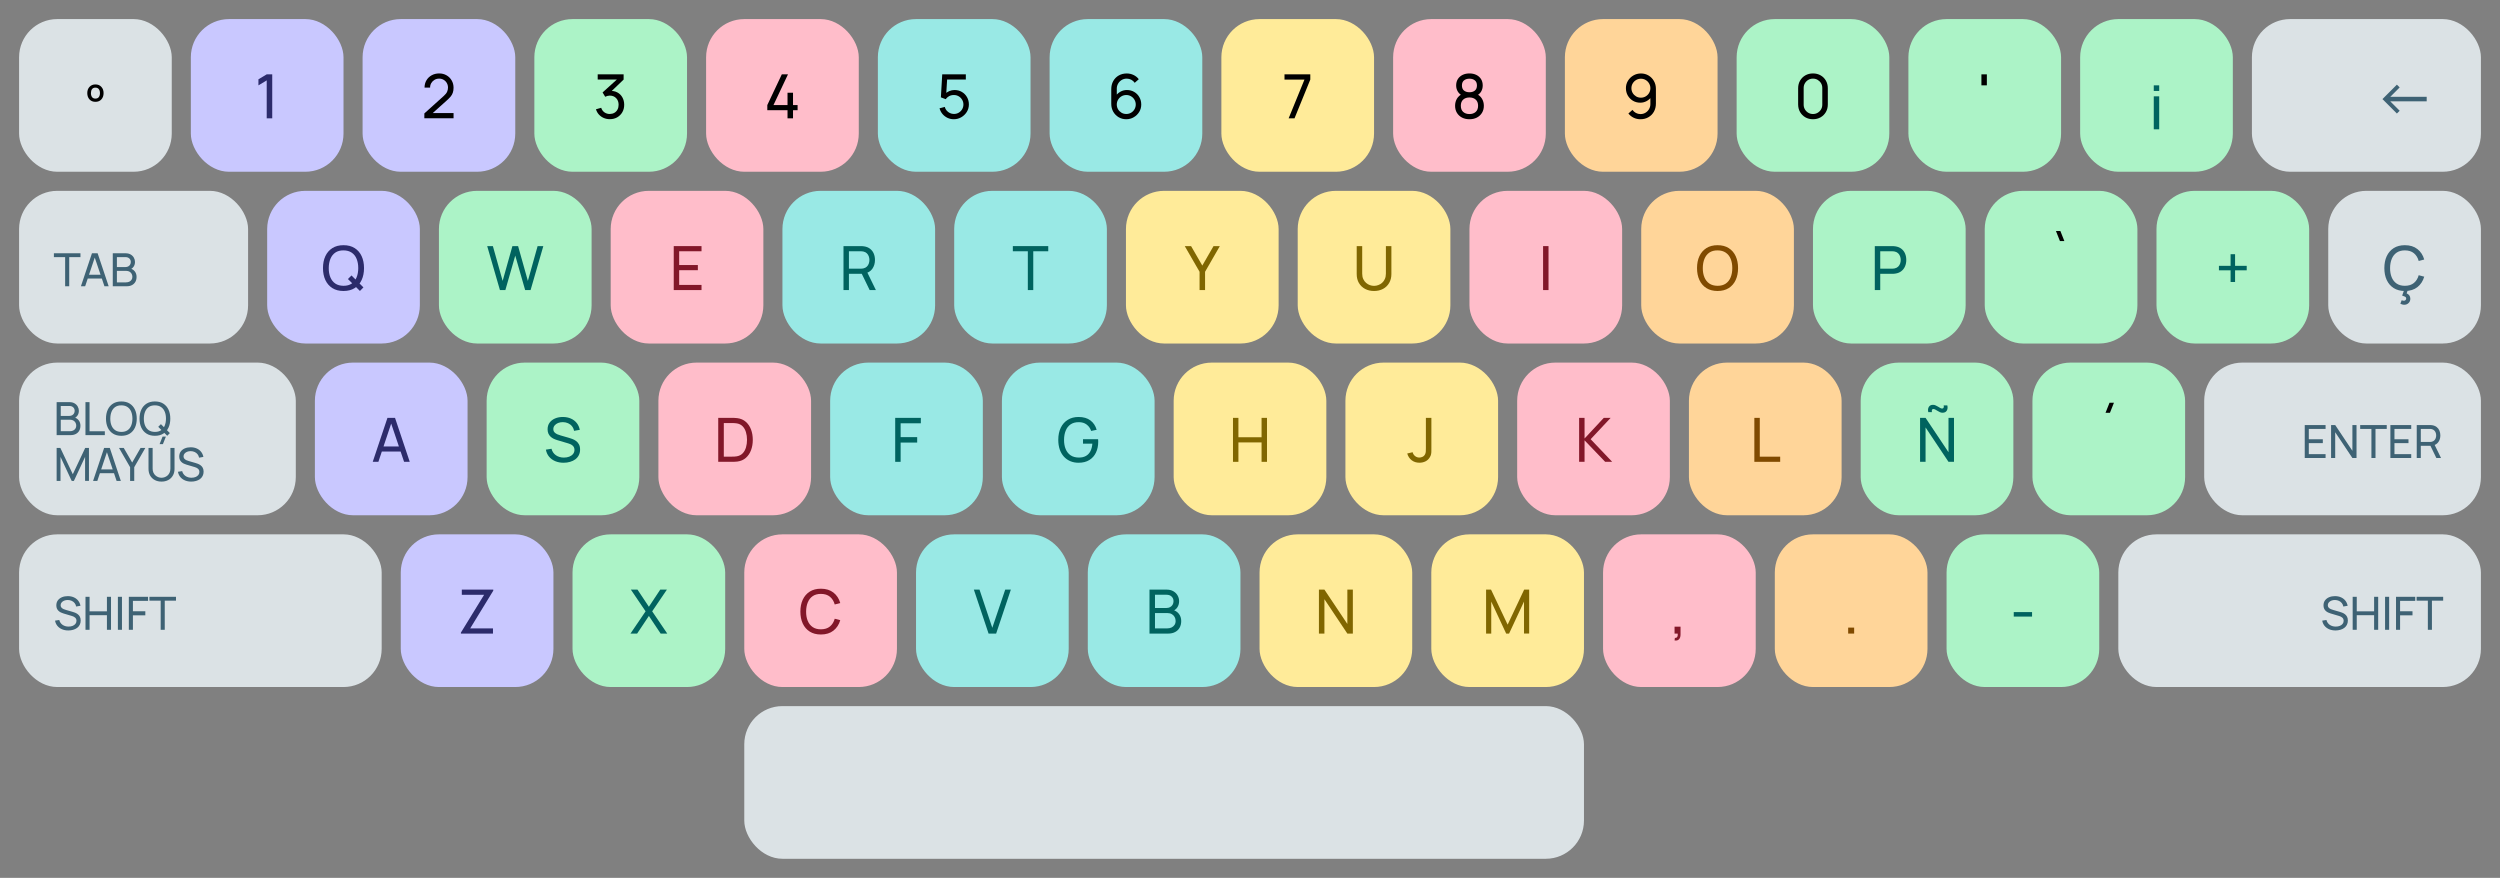 <svg width="655" height="230" viewBox="0 0 655 230" fill="none" xmlns="http://www.w3.org/2000/svg">
<rect x="0" y="0" width="655" height="230" fill="#808080" stroke="none"/>
<rect x="5" y="5" width="40" height="40" rx="10" fill="#DBE2E5"/>
<path d="M25.003 26.68C24.352 26.68 23.832 26.467 23.443 26.04C23.059 25.613 22.867 25.064 22.867 24.392C22.867 23.715 23.064 23.168 23.459 22.752C23.853 22.331 24.368 22.12 25.003 22.12C25.653 22.12 26.171 22.333 26.555 22.76C26.944 23.181 27.139 23.725 27.139 24.392C27.139 25.069 26.944 25.621 26.555 26.048C26.165 26.469 25.648 26.68 25.003 26.68ZM24.995 25.832C25.395 25.832 25.693 25.699 25.891 25.432C26.088 25.165 26.187 24.819 26.187 24.392C26.187 23.96 26.085 23.613 25.883 23.352C25.685 23.091 25.389 22.96 24.995 22.96C24.595 22.96 24.299 23.093 24.107 23.36C23.92 23.621 23.827 23.968 23.827 24.4C23.827 24.832 23.923 25.179 24.115 25.44C24.312 25.701 24.605 25.832 24.995 25.832Z" fill="black"/>
<rect x="50" y="5" width="40" height="40" rx="10" fill="#C9C8FF"/>
<path d="M69.878 31V21.056L67.71 22.368V20.776L69.878 19.48H71.326V31H69.878Z" fill="#2C2B6B"/>
<rect x="95" y="5" width="40" height="40" rx="10" fill="#C9C8FF"/>
<path d="M111.175 30.992L111.183 29.712L116.295 25.112C116.722 24.728 117.007 24.365 117.151 24.024C117.3 23.677 117.375 23.323 117.375 22.96C117.375 22.517 117.274 22.117 117.071 21.76C116.868 21.403 116.591 21.12 116.239 20.912C115.892 20.704 115.498 20.6 115.055 20.6C114.596 20.6 114.188 20.709 113.831 20.928C113.474 21.141 113.191 21.427 112.983 21.784C112.78 22.141 112.682 22.531 112.687 22.952H111.231C111.231 22.227 111.399 21.587 111.735 21.032C112.071 20.472 112.527 20.035 113.103 19.72C113.684 19.4 114.343 19.24 115.079 19.24C115.794 19.24 116.434 19.405 116.999 19.736C117.564 20.061 118.01 20.507 118.335 21.072C118.666 21.632 118.831 22.267 118.831 22.976C118.831 23.477 118.767 23.912 118.639 24.28C118.516 24.648 118.324 24.989 118.063 25.304C117.802 25.613 117.474 25.944 117.079 26.296L112.831 30.112L112.647 29.632H118.831V30.992H111.175Z" fill="black"/>
<rect x="140" y="5" width="40" height="40" rx="10" fill="#ACF3C7"/>
<path d="M159.78 31.224C159.209 31.224 158.679 31.12 158.188 30.912C157.697 30.699 157.273 30.4 156.916 30.016C156.564 29.627 156.305 29.165 156.14 28.632L157.508 28.24C157.684 28.773 157.977 29.179 158.388 29.456C158.799 29.733 159.26 29.869 159.772 29.864C160.241 29.853 160.647 29.747 160.988 29.544C161.335 29.336 161.601 29.053 161.788 28.696C161.98 28.339 162.076 27.925 162.076 27.456C162.076 26.741 161.863 26.163 161.436 25.72C161.009 25.272 160.449 25.048 159.756 25.048C159.564 25.048 159.361 25.075 159.148 25.128C158.94 25.181 158.745 25.256 158.564 25.352L157.876 24.224L162.148 20.36L162.332 20.84H156.596V19.48H163.388V20.848L159.748 24.336L159.732 23.832C160.495 23.779 161.161 23.904 161.732 24.208C162.303 24.512 162.745 24.947 163.06 25.512C163.38 26.077 163.54 26.725 163.54 27.456C163.54 28.192 163.375 28.843 163.044 29.408C162.713 29.973 162.265 30.419 161.7 30.744C161.135 31.064 160.495 31.224 159.78 31.224Z" fill="black"/>
<rect x="185" y="5" width="40" height="40" rx="10" fill="#FFBDCA"/>
<path d="M206.33 31V28.88H201.034V27.528L204.834 19.48H206.45L202.65 27.528H206.33V24.288H207.77V27.528H208.97V28.88H207.77V31H206.33Z" fill="black"/>
<rect x="230" y="5" width="40" height="40" rx="10" fill="#99E9E5"/>
<path d="M249.887 31.24C249.295 31.24 248.743 31.117 248.231 30.872C247.725 30.627 247.29 30.291 246.927 29.864C246.57 29.432 246.314 28.936 246.159 28.376L247.527 28.008C247.623 28.387 247.794 28.715 248.039 28.992C248.285 29.264 248.57 29.477 248.895 29.632C249.226 29.781 249.57 29.856 249.927 29.856C250.397 29.856 250.818 29.744 251.191 29.52C251.57 29.291 251.869 28.989 252.087 28.616C252.306 28.237 252.415 27.824 252.415 27.376C252.415 26.912 252.301 26.493 252.071 26.12C251.847 25.741 251.546 25.443 251.167 25.224C250.789 25.005 250.375 24.896 249.927 24.896C249.421 24.896 248.986 25.003 248.623 25.216C248.266 25.424 247.983 25.68 247.775 25.984L246.511 25.504L246.863 19.48H253.047V20.832H247.551L248.183 20.24L247.887 25.064L247.575 24.656C247.895 24.315 248.277 24.051 248.719 23.864C249.167 23.677 249.623 23.584 250.087 23.584C250.802 23.584 251.442 23.752 252.007 24.088C252.573 24.419 253.021 24.872 253.351 25.448C253.682 26.019 253.847 26.661 253.847 27.376C253.847 28.085 253.666 28.733 253.303 29.32C252.941 29.901 252.458 30.368 251.855 30.72C251.258 31.067 250.602 31.24 249.887 31.24Z" fill="black"/>
<rect x="275" y="5" width="40" height="40" rx="10" fill="#99E9E5"/>
<path d="M295.079 31.24C294.349 31.24 293.685 31.064 293.087 30.712C292.495 30.36 292.023 29.88 291.671 29.272C291.325 28.659 291.151 27.968 291.151 27.2V23.368C291.151 22.563 291.325 21.851 291.671 21.232C292.023 20.608 292.503 20.123 293.111 19.776C293.725 19.424 294.423 19.248 295.207 19.248C295.842 19.248 296.431 19.379 296.975 19.64C297.525 19.896 297.986 20.267 298.359 20.752L297.295 21.696C297.066 21.36 296.767 21.093 296.399 20.896C296.031 20.699 295.634 20.6 295.207 20.6C294.701 20.6 294.25 20.723 293.855 20.968C293.466 21.208 293.159 21.528 292.935 21.928C292.711 22.323 292.599 22.749 292.599 23.208V25.52L292.287 25.168C292.623 24.688 293.05 24.304 293.567 24.016C294.085 23.728 294.645 23.584 295.247 23.584C295.962 23.584 296.602 23.752 297.167 24.088C297.738 24.424 298.186 24.88 298.511 25.456C298.842 26.027 299.007 26.669 299.007 27.384C299.007 28.099 298.829 28.747 298.471 29.328C298.114 29.909 297.637 30.373 297.039 30.72C296.447 31.067 295.794 31.24 295.079 31.24ZM295.079 29.864C295.538 29.864 295.957 29.755 296.335 29.536C296.714 29.312 297.013 29.013 297.231 28.64C297.455 28.261 297.567 27.843 297.567 27.384C297.567 26.925 297.455 26.507 297.231 26.128C297.013 25.749 296.714 25.451 296.335 25.232C295.962 25.008 295.546 24.896 295.087 24.896C294.629 24.896 294.21 25.008 293.831 25.232C293.458 25.451 293.159 25.749 292.935 26.128C292.711 26.507 292.599 26.925 292.599 27.384C292.599 27.837 292.709 28.253 292.927 28.632C293.151 29.005 293.45 29.304 293.823 29.528C294.202 29.752 294.621 29.864 295.079 29.864Z" fill="black"/>
<rect x="320" y="5" width="40" height="40" rx="10" fill="#FFEB99"/>
<path d="M337.626 31L341.77 20.848H336.538V19.48H343.298V20.848L339.162 31H337.626Z" fill="black"/>
<rect x="365" y="5" width="40" height="40" rx="10" fill="#FFBDCA"/>
<path d="M384.993 31.24C384.257 31.24 383.607 31.093 383.041 30.8C382.476 30.501 382.033 30.088 381.713 29.56C381.393 29.032 381.233 28.416 381.233 27.712C381.233 27.024 381.396 26.403 381.721 25.848C382.052 25.293 382.548 24.867 383.209 24.568L383.185 25.088C382.647 24.827 382.233 24.459 381.945 23.984C381.657 23.504 381.513 22.973 381.513 22.392C381.513 21.741 381.663 21.181 381.961 20.712C382.26 20.243 382.671 19.88 383.193 19.624C383.716 19.368 384.316 19.24 384.993 19.24C385.671 19.24 386.271 19.368 386.793 19.624C387.316 19.88 387.727 20.243 388.025 20.712C388.324 21.181 388.473 21.741 388.473 22.392C388.473 22.973 388.337 23.501 388.065 23.976C387.793 24.445 387.375 24.816 386.809 25.088L386.777 24.576C387.439 24.864 387.935 25.288 388.265 25.848C388.601 26.403 388.769 27.024 388.769 27.712C388.769 28.416 388.607 29.032 388.281 29.56C387.961 30.088 387.516 30.501 386.945 30.8C386.38 31.093 385.729 31.24 384.993 31.24ZM384.993 29.88C385.665 29.88 386.209 29.696 386.625 29.328C387.047 28.955 387.257 28.416 387.257 27.712C387.257 27.003 387.049 26.464 386.633 26.096C386.223 25.723 385.676 25.536 384.993 25.536C384.316 25.536 383.769 25.723 383.353 26.096C382.943 26.464 382.737 27.003 382.737 27.712C382.737 28.416 382.945 28.955 383.361 29.328C383.777 29.696 384.321 29.88 384.993 29.88ZM384.993 24.168C385.58 24.168 386.055 24.021 386.417 23.728C386.78 23.429 386.961 22.984 386.961 22.392C386.961 21.8 386.78 21.357 386.417 21.064C386.055 20.765 385.58 20.616 384.993 20.616C384.412 20.616 383.937 20.765 383.569 21.064C383.207 21.357 383.025 21.8 383.025 22.392C383.025 22.984 383.207 23.429 383.569 23.728C383.937 24.021 384.412 24.168 384.993 24.168Z" fill="black"/>
<rect x="410" y="5" width="40" height="40" rx="10" fill="#FFD599"/>
<path d="M429.919 19.248C430.655 19.248 431.319 19.424 431.911 19.776C432.503 20.128 432.973 20.608 433.319 21.216C433.671 21.824 433.847 22.515 433.847 23.288V27.12C433.847 27.925 433.674 28.637 433.327 29.256C432.981 29.875 432.501 30.36 431.887 30.712C431.279 31.064 430.581 31.24 429.791 31.24C429.162 31.24 428.573 31.109 428.023 30.848C427.479 30.587 427.018 30.216 426.639 29.736L427.703 28.792C427.938 29.123 428.239 29.389 428.607 29.592C428.975 29.789 429.37 29.888 429.791 29.888C430.303 29.888 430.754 29.765 431.143 29.52C431.538 29.275 431.845 28.955 432.063 28.56C432.287 28.165 432.399 27.739 432.399 27.28V24.968L432.711 25.32C432.381 25.8 431.957 26.184 431.439 26.472C430.922 26.76 430.359 26.904 429.751 26.904C429.037 26.904 428.397 26.736 427.831 26.4C427.266 26.064 426.818 25.611 426.487 25.04C426.157 24.464 425.991 23.819 425.991 23.104C425.991 22.389 426.17 21.741 426.527 21.16C426.885 20.573 427.359 20.109 427.951 19.768C428.549 19.421 429.205 19.248 429.919 19.248ZM429.919 20.624C429.461 20.624 429.042 20.736 428.663 20.96C428.29 21.179 427.991 21.477 427.767 21.856C427.543 22.229 427.431 22.645 427.431 23.104C427.431 23.563 427.541 23.981 427.759 24.36C427.983 24.733 428.282 25.032 428.655 25.256C429.034 25.48 429.453 25.592 429.911 25.592C430.37 25.592 430.789 25.48 431.167 25.256C431.546 25.032 431.845 24.733 432.063 24.36C432.287 23.981 432.399 23.563 432.399 23.104C432.399 22.651 432.287 22.237 432.063 21.864C431.845 21.485 431.546 21.184 431.167 20.96C430.794 20.736 430.378 20.624 429.919 20.624Z" fill="black"/>
<rect x="455" y="5" width="40" height="40" rx="10" fill="#ACF3C7"/>
<path d="M475 31.24C474.254 31.24 473.587 31.072 473 30.736C472.419 30.395 471.958 29.933 471.616 29.352C471.28 28.765 471.112 28.099 471.112 27.352V23.128C471.112 22.381 471.28 21.715 471.616 21.128C471.958 20.541 472.419 20.08 473 19.744C473.587 19.408 474.254 19.24 475 19.24C475.747 19.24 476.414 19.408 477 19.744C477.587 20.08 478.048 20.541 478.384 21.128C478.72 21.715 478.888 22.381 478.888 23.128V27.352C478.888 28.099 478.72 28.765 478.384 29.352C478.048 29.933 477.587 30.395 477 30.736C476.414 31.072 475.747 31.24 475 31.24ZM475 29.872C475.454 29.872 475.864 29.763 476.232 29.544C476.6 29.325 476.894 29.032 477.112 28.664C477.331 28.291 477.44 27.88 477.44 27.432V23.04C477.44 22.587 477.331 22.176 477.112 21.808C476.894 21.44 476.6 21.147 476.232 20.928C475.864 20.709 475.454 20.6 475 20.6C474.552 20.6 474.142 20.709 473.768 20.928C473.4 21.147 473.107 21.44 472.888 21.808C472.67 22.176 472.56 22.587 472.56 23.04V27.432C472.56 27.88 472.67 28.291 472.888 28.664C473.107 29.032 473.4 29.325 473.768 29.544C474.142 29.763 474.552 29.872 475 29.872Z" fill="black"/>
<rect x="500" y="5" width="40" height="40" rx="10" fill="#ACF3C7"/>
<path d="M519.132 22.36V19.48H520.556V22.36H519.132Z" fill="black"/>
<rect x="545" y="5" width="40" height="40" rx="10" fill="#ACF3C7"/>
<path d="M564.287 22.36H565.711V23.832H564.287V22.36ZM564.287 25.24H565.711V33.88H564.287V25.24Z" fill="#00635F"/>
<rect x="590" y="5" width="60" height="40" rx="10" fill="#DBE2E5"/>
<path d="M635.793 26.544H626.241L628.713 29.016L627.985 29.744L624.201 25.96L627.985 22.176L628.713 22.904L626.249 25.368H635.793V26.544Z" fill="#174258" fill-opacity="0.8"/>
<rect x="5" y="50" width="60" height="40" rx="10" fill="#DBE2E5"/>
<path d="M17.066 75V67.374H14.12V66.36H21.08V67.374H18.134V75H17.066ZM21.201 75L24.093 66.36H25.581L28.473 75H27.363L24.657 66.984H24.993L22.311 75H21.201ZM22.593 72.978V71.976H27.081V72.978H22.593ZM29.547 75V66.36H32.913C33.429 66.36 33.869 66.466 34.233 66.678C34.601 66.89 34.881 67.17 35.073 67.518C35.269 67.862 35.367 68.234 35.367 68.634C35.367 69.102 35.247 69.512 35.007 69.864C34.767 70.216 34.443 70.458 34.035 70.59L34.023 70.296C34.579 70.444 35.011 70.716 35.319 71.112C35.627 71.508 35.781 71.98 35.781 72.528C35.781 73.032 35.677 73.468 35.469 73.836C35.265 74.204 34.969 74.49 34.581 74.694C34.197 74.898 33.741 75 33.213 75H29.547ZM30.627 73.98H33.009C33.329 73.98 33.615 73.922 33.867 73.806C34.119 73.686 34.317 73.518 34.461 73.302C34.609 73.086 34.683 72.826 34.683 72.522C34.683 72.23 34.617 71.968 34.485 71.736C34.357 71.504 34.175 71.32 33.939 71.184C33.707 71.044 33.437 70.974 33.129 70.974H30.627V73.98ZM30.627 69.966H32.901C33.157 69.966 33.387 69.912 33.591 69.804C33.799 69.692 33.963 69.536 34.083 69.336C34.207 69.136 34.269 68.902 34.269 68.634C34.269 68.262 34.143 67.958 33.891 67.722C33.639 67.486 33.309 67.368 32.901 67.368H30.627V69.966Z" fill="#174258" fill-opacity="0.8"/>
<rect x="70" y="50" width="40" height="40" rx="10" fill="#C9C8FF"/>
<path d="M94.301 76.232L91.157 73.104L92.093 72.168L95.221 75.296L94.301 76.232ZM89.997 76.24C88.85 76.24 87.877 75.987 87.077 75.48C86.277 74.973 85.666 74.269 85.245 73.368C84.829 72.467 84.621 71.424 84.621 70.24C84.621 69.056 84.829 68.013 85.245 67.112C85.666 66.211 86.277 65.507 87.077 65C87.877 64.493 88.85 64.24 89.997 64.24C91.149 64.24 92.125 64.493 92.925 65C93.725 65.507 94.333 66.211 94.749 67.112C95.165 68.013 95.373 69.056 95.373 70.24C95.373 71.424 95.165 72.467 94.749 73.368C94.333 74.269 93.725 74.973 92.925 75.48C92.125 75.987 91.149 76.24 89.997 76.24ZM89.997 74.88C90.855 74.885 91.57 74.693 92.141 74.304C92.717 73.909 93.146 73.363 93.429 72.664C93.717 71.965 93.861 71.157 93.861 70.24C93.861 69.317 93.717 68.509 93.429 67.816C93.146 67.123 92.717 66.581 92.141 66.192C91.57 65.803 90.855 65.605 89.997 65.6C89.138 65.595 88.423 65.787 87.853 66.176C87.287 66.565 86.861 67.109 86.573 67.808C86.285 68.507 86.138 69.317 86.133 70.24C86.127 71.157 86.269 71.963 86.557 72.656C86.845 73.349 87.274 73.893 87.845 74.288C88.421 74.677 89.138 74.875 89.997 74.88Z" fill="#2C2B6B"/>
<rect x="115" y="50" width="40" height="40" rx="10" fill="#ACF3C7"/>
<path d="M130.982 76L127.646 64.48H129.134L131.694 73.592L134.246 64.488L135.742 64.48L138.302 73.592L140.854 64.48H142.35L139.014 76H137.59L134.998 66.968L132.406 76H130.982Z" fill="#00635F"/>
<rect x="160" y="50" width="40" height="40" rx="10" fill="#FFBDCA"/>
<path d="M176.518 76V64.48H183.798V65.832H177.942V69.44H182.838V70.792H177.942V74.648H183.798V76H176.518Z" fill="#821729"/>
<rect x="205" y="50" width="40" height="40" rx="10" fill="#99E9E5"/>
<path d="M220.995 76V64.48H225.547C225.659 64.48 225.792 64.485 225.947 64.496C226.102 64.501 226.251 64.517 226.395 64.544C227.019 64.64 227.542 64.853 227.963 65.184C228.39 65.515 228.71 65.933 228.923 66.44C229.136 66.941 229.243 67.499 229.243 68.112C229.243 69.003 229.011 69.776 228.547 70.432C228.083 71.083 227.403 71.491 226.507 71.656L225.963 71.744H222.419V76H220.995ZM227.851 76L225.579 71.312L226.987 70.88L229.483 76H227.851ZM222.419 70.392H225.499C225.6 70.392 225.715 70.387 225.843 70.376C225.976 70.365 226.102 70.347 226.219 70.32C226.587 70.235 226.886 70.08 227.115 69.856C227.35 69.627 227.52 69.36 227.627 69.056C227.734 68.747 227.787 68.432 227.787 68.112C227.787 67.792 227.734 67.48 227.627 67.176C227.52 66.867 227.35 66.597 227.115 66.368C226.886 66.139 226.587 65.984 226.219 65.904C226.102 65.872 225.976 65.853 225.843 65.848C225.715 65.837 225.6 65.832 225.499 65.832H222.419V70.392Z" fill="#00635F"/>
<rect x="250" y="50" width="40" height="40" rx="10" fill="#99E9E5"/>
<path d="M269.291 76V65.832H265.363V64.48H274.643V65.832H270.715V76H269.291Z" fill="#00635F"/>
<rect x="295" y="50" width="40" height="40" rx="10" fill="#FFEB99"/>
<path d="M314.286 76V71.208L310.406 64.48H312.062L315.006 69.576L317.942 64.48H319.598L315.726 71.208V76H314.286Z" fill="#806600"/>
<rect x="340" y="50" width="40" height="40" rx="10" fill="#FFEB99"/>
<path d="M360 76.24C359.109 76.24 358.323 76.056 357.64 75.688C356.957 75.32 356.421 74.805 356.032 74.144C355.648 73.477 355.456 72.696 355.456 71.8V64.488L356.896 64.48V71.68C356.896 72.224 356.987 72.699 357.168 73.104C357.355 73.504 357.6 73.837 357.904 74.104C358.208 74.371 358.541 74.571 358.904 74.704C359.272 74.832 359.637 74.896 360 74.896C360.368 74.896 360.736 74.829 361.104 74.696C361.472 74.563 361.805 74.365 362.104 74.104C362.408 73.837 362.651 73.501 362.832 73.096C363.013 72.691 363.104 72.219 363.104 71.68V64.48H364.544V71.8C364.544 72.691 364.349 73.469 363.96 74.136C363.576 74.803 363.043 75.32 362.36 75.688C361.677 76.056 360.891 76.24 360 76.24Z" fill="#806600"/>
<rect x="385" y="50" width="40" height="40" rx="10" fill="#FFBDCA"/>
<path d="M404.288 76V64.48H405.712V76H404.288Z" fill="#821729"/>
<rect x="430" y="50" width="40" height="40" rx="10" fill="#FFD599"/>
<path d="M449.997 76.24C448.85 76.24 447.877 75.987 447.077 75.48C446.277 74.973 445.666 74.269 445.245 73.368C444.829 72.467 444.621 71.424 444.621 70.24C444.621 69.056 444.829 68.013 445.245 67.112C445.666 66.211 446.277 65.507 447.077 65C447.877 64.493 448.85 64.24 449.997 64.24C451.149 64.24 452.125 64.493 452.925 65C453.725 65.507 454.333 66.211 454.749 67.112C455.165 68.013 455.373 69.056 455.373 70.24C455.373 71.424 455.165 72.467 454.749 73.368C454.333 74.269 453.725 74.973 452.925 75.48C452.125 75.987 451.149 76.24 449.997 76.24ZM449.997 74.88C450.855 74.885 451.57 74.693 452.141 74.304C452.717 73.909 453.146 73.363 453.429 72.664C453.717 71.965 453.861 71.157 453.861 70.24C453.861 69.317 453.717 68.509 453.429 67.816C453.146 67.123 452.717 66.581 452.141 66.192C451.57 65.803 450.855 65.605 449.997 65.6C449.138 65.595 448.423 65.787 447.853 66.176C447.287 66.565 446.861 67.109 446.573 67.808C446.285 68.507 446.138 69.317 446.133 70.24C446.127 71.157 446.269 71.963 446.557 72.656C446.845 73.349 447.274 73.893 447.845 74.288C448.421 74.677 449.138 74.875 449.997 74.88Z" fill="#804A00"/>
<rect x="475" y="50" width="40" height="40" rx="10" fill="#ACF3C7"/>
<path d="M491.198 76V64.48H495.75C495.862 64.48 495.995 64.485 496.15 64.496C496.305 64.501 496.454 64.517 496.598 64.544C497.222 64.64 497.745 64.853 498.166 65.184C498.593 65.515 498.913 65.933 499.126 66.44C499.339 66.941 499.446 67.499 499.446 68.112C499.446 68.72 499.337 69.277 499.118 69.784C498.905 70.285 498.585 70.704 498.158 71.04C497.737 71.371 497.217 71.584 496.598 71.68C496.454 71.701 496.305 71.717 496.15 71.728C495.995 71.739 495.862 71.744 495.75 71.744H492.622V76H491.198ZM492.622 70.392H495.702C495.803 70.392 495.918 70.387 496.046 70.376C496.179 70.365 496.305 70.347 496.422 70.32C496.79 70.235 497.089 70.08 497.318 69.856C497.553 69.627 497.723 69.36 497.83 69.056C497.937 68.747 497.99 68.432 497.99 68.112C497.99 67.792 497.937 67.48 497.83 67.176C497.723 66.867 497.553 66.597 497.318 66.368C497.089 66.139 496.79 65.984 496.422 65.904C496.305 65.872 496.179 65.853 496.046 65.848C495.918 65.837 495.803 65.832 495.702 65.832H492.622V70.392Z" fill="#00635F"/>
<rect x="520" y="50" width="40" height="40" rx="10" fill="#ACF3C7"/>
<path d="M539.705 63.16L538.657 60.52H539.817L540.865 63.16H539.705Z" fill="black"/>
<rect x="565" y="50" width="40" height="40" rx="10" fill="#ACF3C7"/>
<path d="M584.414 73.88V70.824H581.358V69.648H584.414V66.6H585.59V69.648H588.638V70.824H585.59V73.88H584.414Z" fill="#00635F"/>
<rect x="610" y="50" width="40" height="40" rx="10" fill="#DBE2E5"/>
<path d="M629.939 79.848C629.741 79.848 629.555 79.821 629.379 79.768C629.208 79.72 629.045 79.659 628.891 79.584L629.235 78.664C629.475 78.749 629.669 78.792 629.819 78.792C630.011 78.792 630.157 78.733 630.259 78.616C630.365 78.499 630.419 78.371 630.419 78.232C630.419 77.997 630.312 77.827 630.099 77.72C629.885 77.619 629.64 77.528 629.363 77.448L629.947 75.808L630.915 75.8L630.539 76.856C630.832 76.989 631.067 77.171 631.243 77.4C631.419 77.635 631.507 77.925 631.507 78.272C631.507 78.725 631.352 79.101 631.043 79.4C630.733 79.699 630.365 79.848 629.939 79.848ZM630.075 76.24C628.928 76.24 627.955 75.987 627.155 75.48C626.355 74.973 625.744 74.269 625.323 73.368C624.907 72.467 624.699 71.424 624.699 70.24C624.699 69.056 624.907 68.013 625.323 67.112C625.744 66.211 626.355 65.507 627.155 65C627.955 64.493 628.928 64.24 630.075 64.24C631.408 64.24 632.504 64.579 633.363 65.256C634.227 65.933 634.821 66.845 635.147 67.992L633.699 68.376C633.464 67.517 633.045 66.84 632.443 66.344C631.84 65.848 631.051 65.6 630.075 65.6C629.216 65.6 628.501 65.795 627.931 66.184C627.36 66.573 626.931 67.117 626.643 67.816C626.355 68.509 626.208 69.317 626.203 70.24C626.197 71.157 626.339 71.965 626.627 72.664C626.915 73.357 627.347 73.901 627.923 74.296C628.499 74.685 629.216 74.88 630.075 74.88C631.051 74.88 631.84 74.632 632.443 74.136C633.045 73.635 633.464 72.957 633.699 72.104L635.147 72.488C634.821 73.629 634.227 74.541 633.363 75.224C632.504 75.901 631.408 76.24 630.075 76.24Z" fill="#174258" fill-opacity="0.8"/>
<g clip-path="url(#clip0_4743_17551)">
<rect x="5" y="95" width="72.5" height="40" rx="10" fill="#DBE2E5"/>
<path d="M14.84 114V105.36H18.206C18.722 105.36 19.162 105.466 19.526 105.678C19.894 105.89 20.174 106.17 20.366 106.518C20.562 106.862 20.66 107.234 20.66 107.634C20.66 108.102 20.54 108.512 20.3 108.864C20.06 109.216 19.736 109.458 19.328 109.59L19.316 109.296C19.872 109.444 20.304 109.716 20.612 110.112C20.92 110.508 21.074 110.98 21.074 111.528C21.074 112.032 20.97 112.468 20.762 112.836C20.558 113.204 20.262 113.49 19.874 113.694C19.49 113.898 19.034 114 18.506 114H14.84ZM15.92 112.98H18.302C18.622 112.98 18.908 112.922 19.16 112.806C19.412 112.686 19.61 112.518 19.754 112.302C19.902 112.086 19.976 111.826 19.976 111.522C19.976 111.23 19.91 110.968 19.778 110.736C19.65 110.504 19.468 110.32 19.232 110.184C19 110.044 18.73 109.974 18.422 109.974H15.92V112.98ZM15.92 108.966H18.194C18.45 108.966 18.68 108.912 18.884 108.804C19.092 108.692 19.256 108.536 19.376 108.336C19.5 108.136 19.562 107.902 19.562 107.634C19.562 107.262 19.436 106.958 19.184 106.722C18.932 106.486 18.602 106.368 18.194 106.368H15.92V108.966ZM22.39 114V105.36H23.458V112.986H27.466V114H22.39ZM31.798 114.18C30.938 114.18 30.208 113.99 29.608 113.61C29.008 113.23 28.55 112.702 28.234 112.026C27.922 111.35 27.766 110.568 27.766 109.68C27.766 108.792 27.922 108.01 28.234 107.334C28.55 106.658 29.008 106.13 29.608 105.75C30.208 105.37 30.938 105.18 31.798 105.18C32.662 105.18 33.394 105.37 33.994 105.75C34.594 106.13 35.05 106.658 35.362 107.334C35.674 108.01 35.83 108.792 35.83 109.68C35.83 110.568 35.674 111.35 35.362 112.026C35.05 112.702 34.594 113.23 33.994 113.61C33.394 113.99 32.662 114.18 31.798 114.18ZM31.798 113.16C32.442 113.164 32.978 113.02 33.406 112.728C33.838 112.432 34.16 112.022 34.372 111.498C34.588 110.974 34.696 110.368 34.696 109.68C34.696 108.988 34.588 108.382 34.372 107.862C34.16 107.342 33.838 106.936 33.406 106.644C32.978 106.352 32.442 106.204 31.798 106.2C31.154 106.196 30.618 106.34 30.19 106.632C29.766 106.924 29.446 107.332 29.23 107.856C29.014 108.38 28.904 108.988 28.9 109.68C28.896 110.368 29.002 110.972 29.218 111.492C29.434 112.012 29.756 112.42 30.184 112.716C30.616 113.008 31.154 113.156 31.798 113.16ZM43.815 114.174L41.457 111.828L42.159 111.126L44.505 113.472L43.815 114.174ZM40.587 114.18C39.727 114.18 38.997 113.99 38.397 113.61C37.797 113.23 37.339 112.702 37.023 112.026C36.711 111.35 36.555 110.568 36.555 109.68C36.555 108.792 36.711 108.01 37.023 107.334C37.339 106.658 37.797 106.13 38.397 105.75C38.997 105.37 39.727 105.18 40.587 105.18C41.451 105.18 42.183 105.37 42.783 105.75C43.383 106.13 43.839 106.658 44.151 107.334C44.463 108.01 44.619 108.792 44.619 109.68C44.619 110.568 44.463 111.35 44.151 112.026C43.839 112.702 43.383 113.23 42.783 113.61C42.183 113.99 41.451 114.18 40.587 114.18ZM40.587 113.16C41.231 113.164 41.767 113.02 42.195 112.728C42.627 112.432 42.949 112.022 43.161 111.498C43.377 110.974 43.485 110.368 43.485 109.68C43.485 108.988 43.377 108.382 43.161 107.862C42.949 107.342 42.627 106.936 42.195 106.644C41.767 106.352 41.231 106.204 40.587 106.2C39.943 106.196 39.407 106.34 38.979 106.632C38.555 106.924 38.235 107.332 38.019 107.856C37.803 108.38 37.693 108.988 37.689 109.68C37.685 110.368 37.791 110.972 38.007 111.492C38.223 112.012 38.545 112.42 38.973 112.716C39.405 113.008 39.943 113.156 40.587 113.16ZM14.84 126V117.36H15.812L19.076 124.242L22.322 117.36H23.306V125.994H22.292V119.706L19.358 126H18.788L15.854 119.706V126H14.84ZM24.388 126L27.28 117.36H28.768L31.66 126H30.55L27.844 117.984H28.18L25.498 126H24.388ZM25.78 123.978V122.976H30.268V123.978H25.78ZM34.09 126V122.406L31.18 117.36H32.422L34.63 121.182L36.832 117.36H38.074L35.17 122.406V126H34.09ZM42.678 116.37H41.808L42.594 114.39H43.464L42.678 116.37ZM42.318 126.18C41.65 126.18 41.06 126.042 40.548 125.766C40.036 125.49 39.634 125.104 39.342 124.608C39.054 124.108 38.91 123.522 38.91 122.85V117.366L39.99 117.36V122.76C39.99 123.168 40.058 123.524 40.194 123.828C40.334 124.128 40.518 124.378 40.746 124.578C40.974 124.778 41.224 124.928 41.496 125.028C41.772 125.124 42.046 125.172 42.318 125.172C42.594 125.172 42.87 125.122 43.146 125.022C43.422 124.922 43.672 124.774 43.896 124.578C44.124 124.378 44.306 124.126 44.442 123.822C44.578 123.518 44.646 123.164 44.646 122.76V117.36H45.726V122.85C45.726 123.518 45.58 124.102 45.288 124.602C45 125.102 44.6 125.49 44.088 125.766C43.576 126.042 42.986 126.18 42.318 126.18ZM50.109 126.18C49.497 126.18 48.945 126.076 48.453 125.868C47.965 125.66 47.561 125.364 47.241 124.98C46.925 124.592 46.719 124.134 46.623 123.606L47.727 123.432C47.867 123.976 48.157 124.402 48.597 124.71C49.041 125.014 49.563 125.166 50.163 125.166C50.551 125.166 50.901 125.106 51.213 124.986C51.529 124.862 51.779 124.686 51.963 124.458C52.147 124.23 52.239 123.96 52.239 123.648C52.239 123.456 52.205 123.292 52.137 123.156C52.073 123.016 51.983 122.898 51.867 122.802C51.755 122.702 51.627 122.618 51.483 122.55C51.339 122.482 51.189 122.426 51.033 122.382L48.831 121.728C48.591 121.656 48.359 121.566 48.135 121.458C47.911 121.346 47.711 121.208 47.535 121.044C47.359 120.876 47.219 120.676 47.115 120.444C47.011 120.208 46.959 119.93 46.959 119.61C46.959 119.098 47.091 118.662 47.355 118.302C47.623 117.938 47.985 117.66 48.441 117.468C48.897 117.276 49.411 117.182 49.983 117.186C50.563 117.19 51.081 117.294 51.537 117.498C51.997 117.698 52.377 117.986 52.677 118.362C52.981 118.738 53.185 119.188 53.289 119.712L52.155 119.91C52.095 119.558 51.961 119.256 51.753 119.004C51.549 118.748 51.293 118.552 50.985 118.416C50.677 118.276 50.339 118.204 49.971 118.2C49.619 118.196 49.301 118.252 49.017 118.368C48.733 118.484 48.507 118.646 48.339 118.854C48.171 119.058 48.087 119.294 48.087 119.562C48.087 119.826 48.163 120.04 48.315 120.204C48.467 120.364 48.653 120.492 48.873 120.588C49.097 120.68 49.315 120.756 49.527 120.816L51.171 121.29C51.359 121.342 51.575 121.414 51.819 121.506C52.067 121.598 52.307 121.728 52.539 121.896C52.771 122.06 52.963 122.28 53.115 122.556C53.267 122.828 53.343 123.172 53.343 123.588C53.343 124.004 53.259 124.374 53.091 124.698C52.927 125.022 52.697 125.294 52.401 125.514C52.105 125.73 51.761 125.894 51.369 126.006C50.977 126.122 50.557 126.18 50.109 126.18Z" fill="#174258" fill-opacity="0.8"/>
</g>
<g clip-path="url(#clip1_4743_17551)">
<rect x="82.5" y="95" width="40" height="40" rx="10" fill="#C9C8FF"/>
<path d="M97.656 121L101.512 109.48H103.496L107.352 121H105.872L102.264 110.312H102.712L99.136 121H97.656ZM99.512 118.304V116.968H105.496V118.304H99.512Z" fill="#2C2B6B"/>
</g>
<g clip-path="url(#clip2_4743_17551)">
<rect x="127.5" y="95" width="40" height="40" rx="10" fill="#ACF3C7"/>
<path d="M147.669 121.24C146.853 121.24 146.117 121.101 145.461 120.824C144.81 120.547 144.272 120.152 143.845 119.64C143.424 119.123 143.149 118.512 143.021 117.808L144.493 117.576C144.68 118.301 145.066 118.869 145.653 119.28C146.245 119.685 146.941 119.888 147.741 119.888C148.258 119.888 148.725 119.808 149.141 119.648C149.562 119.483 149.896 119.248 150.141 118.944C150.386 118.64 150.509 118.28 150.509 117.864C150.509 117.608 150.464 117.389 150.373 117.208C150.288 117.021 150.168 116.864 150.013 116.736C149.864 116.603 149.693 116.491 149.501 116.4C149.309 116.309 149.109 116.235 148.901 116.176L145.965 115.304C145.645 115.208 145.336 115.088 145.037 114.944C144.738 114.795 144.472 114.611 144.237 114.392C144.002 114.168 143.816 113.901 143.677 113.592C143.538 113.277 143.469 112.907 143.469 112.48C143.469 111.797 143.645 111.216 143.997 110.736C144.354 110.251 144.837 109.88 145.445 109.624C146.053 109.368 146.738 109.243 147.501 109.248C148.274 109.253 148.965 109.392 149.573 109.664C150.186 109.931 150.693 110.315 151.093 110.816C151.498 111.317 151.77 111.917 151.909 112.616L150.397 112.88C150.317 112.411 150.138 112.008 149.861 111.672C149.589 111.331 149.248 111.069 148.837 110.888C148.426 110.701 147.976 110.605 147.485 110.6C147.016 110.595 146.592 110.669 146.213 110.824C145.834 110.979 145.533 111.195 145.309 111.472C145.085 111.744 144.973 112.059 144.973 112.416C144.973 112.768 145.074 113.053 145.277 113.272C145.48 113.485 145.728 113.656 146.021 113.784C146.32 113.907 146.61 114.008 146.893 114.088L149.085 114.72C149.336 114.789 149.624 114.885 149.949 115.008C150.28 115.131 150.6 115.304 150.909 115.528C151.218 115.747 151.474 116.04 151.677 116.408C151.88 116.771 151.981 117.229 151.981 117.784C151.981 118.339 151.869 118.832 151.645 119.264C151.426 119.696 151.12 120.059 150.725 120.352C150.33 120.64 149.872 120.859 149.349 121.008C148.826 121.163 148.266 121.24 147.669 121.24Z" fill="#00635F"/>
</g>
<g clip-path="url(#clip3_4743_17551)">
<rect x="172.5" y="95" width="40" height="40" rx="10" fill="#FFBDCA"/>
<path d="M188.175 121V109.48H191.727C191.844 109.48 192.049 109.483 192.343 109.488C192.636 109.493 192.916 109.515 193.183 109.552C194.073 109.669 194.817 109.995 195.415 110.528C196.017 111.056 196.471 111.728 196.775 112.544C197.079 113.36 197.231 114.259 197.231 115.24C197.231 116.221 197.079 117.12 196.775 117.936C196.471 118.752 196.017 119.427 195.415 119.96C194.817 120.488 194.073 120.811 193.183 120.928C192.916 120.96 192.633 120.981 192.335 120.992C192.041 120.997 191.839 121 191.727 121H188.175ZM189.639 119.64H191.727C191.929 119.64 192.156 119.635 192.407 119.624C192.657 119.608 192.876 119.584 193.063 119.552C193.692 119.435 194.201 119.171 194.591 118.76C194.98 118.349 195.265 117.837 195.447 117.224C195.628 116.611 195.719 115.949 195.719 115.24C195.719 114.515 195.625 113.845 195.439 113.232C195.257 112.619 194.972 112.109 194.583 111.704C194.193 111.299 193.687 111.04 193.063 110.928C192.876 110.891 192.655 110.867 192.399 110.856C192.143 110.845 191.919 110.84 191.727 110.84H189.639V119.64Z" fill="#821729"/>
</g>
<g clip-path="url(#clip4_4743_17551)">
<rect x="217.5" y="95" width="40" height="40" rx="10" fill="#99E9E5"/>
<path d="M234.542 121V109.48H241.262V110.904H235.966V114.528H240.302V115.952H235.966V121H234.542Z" fill="#00635F"/>
</g>
<g clip-path="url(#clip5_4743_17551)">
<rect x="262.5" y="95" width="40" height="40" rx="10" fill="#99E9E5"/>
<path d="M282.573 121.24C281.784 121.24 281.064 121.101 280.413 120.824C279.762 120.547 279.202 120.149 278.733 119.632C278.264 119.109 277.901 118.48 277.645 117.744C277.394 117.003 277.269 116.168 277.269 115.24C277.269 114.013 277.488 112.952 277.925 112.056C278.362 111.16 278.978 110.469 279.773 109.984C280.568 109.493 281.501 109.248 282.573 109.248C283.864 109.248 284.904 109.549 285.693 110.152C286.482 110.749 287.026 111.568 287.325 112.608L285.885 112.904C285.645 112.205 285.25 111.648 284.701 111.232C284.152 110.816 283.466 110.608 282.645 110.608C281.786 110.603 281.072 110.795 280.501 111.184C279.936 111.568 279.509 112.109 279.221 112.808C278.933 113.507 278.786 114.317 278.781 115.24C278.776 116.157 278.917 116.963 279.205 117.656C279.493 118.349 279.922 118.893 280.493 119.288C281.069 119.677 281.786 119.875 282.645 119.88C283.386 119.885 284.01 119.744 284.517 119.456C285.024 119.168 285.416 118.752 285.693 118.208C285.97 117.664 286.138 117.011 286.197 116.248H283.749V115.072H287.701C287.717 115.179 287.725 115.307 287.725 115.456C287.73 115.6 287.733 115.699 287.733 115.752C287.733 116.803 287.536 117.744 287.141 118.576C286.752 119.403 286.173 120.053 285.405 120.528C284.642 121.003 283.698 121.24 282.573 121.24Z" fill="#00635F"/>
</g>
<g clip-path="url(#clip6_4743_17551)">
<rect x="307.5" y="95" width="40" height="40" rx="10" fill="#FFEB99"/>
<path d="M323.042 121V109.48H324.466V114.56H330.53V109.48H331.954V121H330.53V115.912H324.466V121H323.042Z" fill="#806600"/>
</g>
<g clip-path="url(#clip7_4743_17551)">
<rect x="352.5" y="95" width="40" height="40" rx="10" fill="#FFEB99"/>
<path d="M371.895 121.232C371.09 121.232 370.407 121.013 369.847 120.576C369.287 120.139 368.903 119.552 368.695 118.816L370.111 118.48C370.197 118.869 370.402 119.2 370.727 119.472C371.058 119.744 371.437 119.88 371.863 119.88C372.141 119.88 372.423 119.813 372.711 119.68C372.999 119.541 373.221 119.317 373.375 119.008C373.482 118.795 373.543 118.56 373.559 118.304C373.575 118.043 373.583 117.736 373.583 117.384V109.48H375.023V117.384C375.023 117.715 375.021 118.011 375.015 118.272C375.015 118.533 374.989 118.784 374.935 119.024C374.887 119.259 374.791 119.499 374.647 119.744C374.359 120.251 373.973 120.627 373.487 120.872C373.007 121.112 372.477 121.232 371.895 121.232Z" fill="#806600"/>
</g>
<g clip-path="url(#clip8_4743_17551)">
<rect x="397.5" y="95" width="40" height="40" rx="10" fill="#FFBDCA"/>
<path d="M413.729 121V109.48H415.153V114.888L420.193 109.48H421.985L416.753 115.072L422.393 121H420.553L415.153 115.368V121H413.729Z" fill="#821729"/>
</g>
<g clip-path="url(#clip9_4743_17551)">
<rect x="442.5" y="95" width="40" height="40" rx="10" fill="#FFD599"/>
<path d="M459.639 121V109.48H461.063V119.648H466.407V121H459.639Z" fill="#804A00"/>
</g>
<g clip-path="url(#clip10_4743_17551)">
<rect x="487.5" y="95" width="40" height="40" rx="10" fill="#ACF3C7"/>
<path d="M508.946 108.136C508.711 108.136 508.484 108.088 508.266 107.992C508.047 107.891 507.836 107.776 507.634 107.648C507.431 107.52 507.239 107.408 507.058 107.312C506.876 107.211 506.706 107.16 506.546 107.16C506.354 107.16 506.228 107.245 506.17 107.416C506.111 107.581 506.111 107.768 506.17 107.976H505.21C505.082 107.443 505.127 106.992 505.346 106.624C505.564 106.251 505.932 106.064 506.45 106.064C506.69 106.064 506.919 106.115 507.138 106.216C507.356 106.312 507.567 106.424 507.77 106.552C507.978 106.68 508.172 106.795 508.354 106.896C508.535 106.992 508.703 107.04 508.858 107.04C509.039 107.04 509.164 106.957 509.234 106.792C509.303 106.627 509.303 106.432 509.234 106.208H510.194C510.327 106.731 510.284 107.184 510.066 107.568C509.847 107.947 509.474 108.136 508.946 108.136ZM503.058 121V109.48H504.498L510.506 118.48V109.48H511.946V121H510.506L504.498 111.992V121H503.058Z" fill="#00635F"/>
</g>
<g clip-path="url(#clip11_4743_17551)">
<rect x="532.5" y="95" width="40" height="40" rx="10" fill="#ACF3C7"/>
<path d="M552.805 108.16H551.645L552.693 105.52H553.853L552.805 108.16Z" fill="black"/>
</g>
<g clip-path="url(#clip12_4743_17551)">
<rect x="577.5" y="95" width="72.5" height="40" rx="10" fill="#DBE2E5"/>
<path d="M603.84 120V111.36H609.3V112.374H604.908V115.08H608.58V116.094H604.908V118.986H609.3V120H603.84ZM610.742 120V111.36H611.822L616.328 118.11V111.36H617.408V120H616.328L611.822 113.244V120H610.742ZM621.312 120V112.374H618.366V111.36H625.326V112.374H622.38V120H621.312ZM626.281 120V111.36H631.741V112.374H627.349V115.08H631.021V116.094H627.349V118.986H631.741V120H626.281ZM633.184 120V111.36H636.598C636.682 111.36 636.782 111.364 636.898 111.372C637.014 111.376 637.126 111.388 637.234 111.408C637.702 111.48 638.094 111.64 638.41 111.888C638.73 112.136 638.97 112.45 639.13 112.83C639.29 113.206 639.37 113.624 639.37 114.084C639.37 114.752 639.196 115.332 638.848 115.824C638.5 116.312 637.99 116.618 637.318 116.742L636.91 116.808H634.252V120H633.184ZM638.326 120L636.622 116.484L637.678 116.16L639.55 120H638.326ZM634.252 115.794H636.562C636.638 115.794 636.724 115.79 636.82 115.782C636.92 115.774 637.014 115.76 637.102 115.74C637.378 115.676 637.602 115.56 637.774 115.392C637.95 115.22 638.078 115.02 638.158 114.792C638.238 114.56 638.278 114.324 638.278 114.084C638.278 113.844 638.238 113.61 638.158 113.382C638.078 113.15 637.95 112.948 637.774 112.776C637.602 112.604 637.378 112.488 637.102 112.428C637.014 112.404 636.92 112.39 636.82 112.386C636.724 112.378 636.638 112.374 636.562 112.374H634.252V115.794Z" fill="#174258" fill-opacity="0.8"/>
</g>
<rect x="5" y="140" width="95" height="40" rx="10" fill="#DBE2E5"/>
<path d="M17.906 165.18C17.294 165.18 16.742 165.076 16.25 164.868C15.762 164.66 15.358 164.364 15.038 163.98C14.722 163.592 14.516 163.134 14.42 162.606L15.524 162.432C15.664 162.976 15.954 163.402 16.394 163.71C16.838 164.014 17.36 164.166 17.96 164.166C18.348 164.166 18.698 164.106 19.01 163.986C19.326 163.862 19.576 163.686 19.76 163.458C19.944 163.23 20.036 162.96 20.036 162.648C20.036 162.456 20.002 162.292 19.934 162.156C19.87 162.016 19.78 161.898 19.664 161.802C19.552 161.702 19.424 161.618 19.28 161.55C19.136 161.482 18.986 161.426 18.83 161.382L16.628 160.728C16.388 160.656 16.156 160.566 15.932 160.458C15.708 160.346 15.508 160.208 15.332 160.044C15.156 159.876 15.016 159.676 14.912 159.444C14.808 159.208 14.756 158.93 14.756 158.61C14.756 158.098 14.888 157.662 15.152 157.302C15.42 156.938 15.782 156.66 16.238 156.468C16.694 156.276 17.208 156.182 17.78 156.186C18.36 156.19 18.878 156.294 19.334 156.498C19.794 156.698 20.174 156.986 20.474 157.362C20.778 157.738 20.982 158.188 21.086 158.712L19.952 158.91C19.892 158.558 19.758 158.256 19.55 158.004C19.346 157.748 19.09 157.552 18.782 157.416C18.474 157.276 18.136 157.204 17.768 157.2C17.416 157.196 17.098 157.252 16.814 157.368C16.53 157.484 16.304 157.646 16.136 157.854C15.968 158.058 15.884 158.294 15.884 158.562C15.884 158.826 15.96 159.04 16.112 159.204C16.264 159.364 16.45 159.492 16.67 159.588C16.894 159.68 17.112 159.756 17.324 159.816L18.968 160.29C19.156 160.342 19.372 160.414 19.616 160.506C19.864 160.598 20.104 160.728 20.336 160.896C20.568 161.06 20.76 161.28 20.912 161.556C21.064 161.828 21.14 162.172 21.14 162.588C21.14 163.004 21.056 163.374 20.888 163.698C20.724 164.022 20.494 164.294 20.198 164.514C19.902 164.73 19.558 164.894 19.166 165.006C18.774 165.122 18.354 165.18 17.906 165.18ZM22.399 165V156.36H23.467V160.17H28.015V156.36H29.083V165H28.015V161.184H23.467V165H22.399ZM30.886 165V156.36H31.954V165H30.886ZM33.754 165V156.36H38.794V157.428H34.822V160.146H38.074V161.214H34.822V165H33.754ZM42.097 165V157.374H39.151V156.36H46.111V157.374H43.165V165H42.097Z" fill="#174258" fill-opacity="0.8"/>
<rect x="105" y="140" width="40" height="40" rx="10" fill="#C9C8FF"/>
<path d="M120.753 166V165.744L126.841 155.832H120.993V154.48H129.241V154.752L123.185 164.648H129.161V166H120.753Z" fill="#2C2B6B"/>
<rect x="150" y="140" width="40" height="40" rx="10" fill="#ACF3C7"/>
<path d="M165.183 166L169.143 160.168L165.287 154.48H167.023L170.007 158.968L172.983 154.48H174.727L170.871 160.168L174.823 166H173.087L170.007 161.376L166.927 166H165.183Z" fill="#00635F"/>
<rect x="195" y="140" width="40" height="40" rx="10" fill="#FFBDCA"/>
<path d="M215.075 166.24C213.928 166.24 212.955 165.987 212.155 165.48C211.355 164.973 210.744 164.269 210.323 163.368C209.907 162.467 209.699 161.424 209.699 160.24C209.699 159.056 209.907 158.013 210.323 157.112C210.744 156.211 211.355 155.507 212.155 155C212.955 154.493 213.928 154.24 215.075 154.24C216.408 154.24 217.504 154.579 218.363 155.256C219.227 155.933 219.821 156.845 220.147 157.992L218.699 158.376C218.464 157.517 218.045 156.84 217.443 156.344C216.84 155.848 216.051 155.6 215.075 155.6C214.216 155.6 213.501 155.795 212.931 156.184C212.36 156.573 211.931 157.117 211.643 157.816C211.355 158.509 211.208 159.317 211.203 160.24C211.197 161.157 211.339 161.965 211.627 162.664C211.915 163.357 212.347 163.901 212.923 164.296C213.499 164.685 214.216 164.88 215.075 164.88C216.051 164.88 216.84 164.632 217.443 164.136C218.045 163.635 218.464 162.957 218.699 162.104L220.147 162.488C219.821 163.629 219.227 164.541 218.363 165.224C217.504 165.901 216.408 166.24 215.075 166.24Z" fill="#821729"/>
<rect x="240" y="140" width="40" height="40" rx="10" fill="#99E9E5"/>
<path d="M259.006 166L255.15 154.48H256.63L259.982 164.488L263.366 154.48H264.846L260.99 166H259.006Z" fill="#00635F"/>
<rect x="285" y="140" width="40" height="40" rx="10" fill="#99E9E5"/>
<path d="M301.167 166V154.48H305.655C306.343 154.48 306.93 154.621 307.415 154.904C307.906 155.187 308.279 155.56 308.535 156.024C308.796 156.483 308.927 156.979 308.927 157.512C308.927 158.136 308.767 158.683 308.447 159.152C308.127 159.621 307.695 159.944 307.151 160.12L307.135 159.728C307.876 159.925 308.452 160.288 308.863 160.816C309.274 161.344 309.479 161.973 309.479 162.704C309.479 163.376 309.34 163.957 309.063 164.448C308.791 164.939 308.396 165.32 307.879 165.592C307.367 165.864 306.759 166 306.055 166H301.167ZM302.607 164.64H305.783C306.21 164.64 306.591 164.563 306.927 164.408C307.263 164.248 307.527 164.024 307.719 163.736C307.916 163.448 308.015 163.101 308.015 162.696C308.015 162.307 307.927 161.957 307.751 161.648C307.58 161.339 307.338 161.093 307.023 160.912C306.714 160.725 306.354 160.632 305.943 160.632H302.607V164.64ZM302.607 159.288H305.639C305.98 159.288 306.287 159.216 306.559 159.072C306.836 158.923 307.055 158.715 307.215 158.448C307.38 158.181 307.463 157.869 307.463 157.512C307.463 157.016 307.295 156.611 306.959 156.296C306.623 155.981 306.183 155.824 305.639 155.824H302.607V159.288Z" fill="#00635F"/>
<rect x="330" y="140" width="40" height="40" rx="10" fill="#FFEB99"/>
<path d="M345.558 166V154.48H346.998L353.006 163.48V154.48H354.446V166H353.006L346.998 156.992V166H345.558Z" fill="#806600"/>
<rect x="375" y="140" width="40" height="40" rx="10" fill="#FFEB99"/>
<path d="M389.354 166V154.48H390.65L395.002 163.656L399.33 154.48H400.642V165.992H399.29V157.608L395.378 166H394.618L390.706 157.608V166H389.354Z" fill="#806600"/>
<rect x="420" y="140" width="40" height="40" rx="10" fill="#FFBDCA"/>
<path d="M438.733 167.792L438.821 167.128C439.045 167.144 439.213 167.101 439.325 167C439.437 166.899 439.509 166.76 439.541 166.584C439.573 166.408 439.579 166.213 439.557 166H438.733V164.192H440.301V166.24C440.301 166.8 440.163 167.221 439.885 167.504C439.613 167.787 439.229 167.883 438.733 167.792Z" fill="#821729"/>
<rect x="465" y="140" width="40" height="40" rx="10" fill="#FFD599"/>
<path d="M484.22 166V164.432H485.788V166H484.22Z" fill="#804A00"/>
<rect x="510" y="140" width="40" height="40" rx="10" fill="#ACF3C7"/>
<path d="M527.601 161.544V160.368H532.401V161.544H527.601Z" fill="#00635F"/>
<rect x="555" y="140" width="95" height="40" rx="10" fill="#DBE2E5"/>
<path d="M611.906 165.18C611.294 165.18 610.742 165.076 610.25 164.868C609.762 164.66 609.358 164.364 609.038 163.98C608.722 163.592 608.516 163.134 608.42 162.606L609.524 162.432C609.664 162.976 609.954 163.402 610.394 163.71C610.838 164.014 611.36 164.166 611.96 164.166C612.348 164.166 612.698 164.106 613.01 163.986C613.326 163.862 613.576 163.686 613.76 163.458C613.944 163.23 614.036 162.96 614.036 162.648C614.036 162.456 614.002 162.292 613.934 162.156C613.87 162.016 613.78 161.898 613.664 161.802C613.552 161.702 613.424 161.618 613.28 161.55C613.136 161.482 612.986 161.426 612.83 161.382L610.628 160.728C610.388 160.656 610.156 160.566 609.932 160.458C609.708 160.346 609.508 160.208 609.332 160.044C609.156 159.876 609.016 159.676 608.912 159.444C608.808 159.208 608.756 158.93 608.756 158.61C608.756 158.098 608.888 157.662 609.152 157.302C609.42 156.938 609.782 156.66 610.238 156.468C610.694 156.276 611.208 156.182 611.78 156.186C612.36 156.19 612.878 156.294 613.334 156.498C613.794 156.698 614.174 156.986 614.474 157.362C614.778 157.738 614.982 158.188 615.086 158.712L613.952 158.91C613.892 158.558 613.758 158.256 613.55 158.004C613.346 157.748 613.09 157.552 612.782 157.416C612.474 157.276 612.136 157.204 611.768 157.2C611.416 157.196 611.098 157.252 610.814 157.368C610.53 157.484 610.304 157.646 610.136 157.854C609.968 158.058 609.884 158.294 609.884 158.562C609.884 158.826 609.96 159.04 610.112 159.204C610.264 159.364 610.45 159.492 610.67 159.588C610.894 159.68 611.112 159.756 611.324 159.816L612.968 160.29C613.156 160.342 613.372 160.414 613.616 160.506C613.864 160.598 614.104 160.728 614.336 160.896C614.568 161.06 614.76 161.28 614.912 161.556C615.064 161.828 615.14 162.172 615.14 162.588C615.14 163.004 615.056 163.374 614.888 163.698C614.724 164.022 614.494 164.294 614.198 164.514C613.902 164.73 613.558 164.894 613.166 165.006C612.774 165.122 612.354 165.18 611.906 165.18ZM616.399 165V156.36H617.467V160.17H622.015V156.36H623.083V165H622.015V161.184H617.467V165H616.399ZM624.886 165V156.36H625.954V165H624.886ZM627.754 165V156.36H632.794V157.428H628.822V160.146H632.074V161.214H628.822V165H627.754ZM636.097 165V157.374H633.151V156.36H640.111V157.374H637.165V165H636.097Z" fill="#174258" fill-opacity="0.8"/>
<rect x="195" y="185" width="220" height="40" rx="10" fill="#DBE2E5"/>
<defs>
<clipPath id="clip0_4743_17551">
<rect width="72.5" height="43" fill="white" transform="translate(5 92)"/>
</clipPath>
<clipPath id="clip1_4743_17551">
<rect width="40" height="43" fill="white" transform="translate(82.5 92)"/>
</clipPath>
<clipPath id="clip2_4743_17551">
<rect width="40" height="43" fill="white" transform="translate(127.5 92)"/>
</clipPath>
<clipPath id="clip3_4743_17551">
<rect width="40" height="43" fill="white" transform="translate(172.5 92)"/>
</clipPath>
<clipPath id="clip4_4743_17551">
<rect width="40" height="43" fill="white" transform="translate(217.5 92)"/>
</clipPath>
<clipPath id="clip5_4743_17551">
<rect width="40" height="43" fill="white" transform="translate(262.5 92)"/>
</clipPath>
<clipPath id="clip6_4743_17551">
<rect width="40" height="43" fill="white" transform="translate(307.5 92)"/>
</clipPath>
<clipPath id="clip7_4743_17551">
<rect width="40" height="43" fill="white" transform="translate(352.5 92)"/>
</clipPath>
<clipPath id="clip8_4743_17551">
<rect width="40" height="43" fill="white" transform="translate(397.5 92)"/>
</clipPath>
<clipPath id="clip9_4743_17551">
<rect width="40" height="43" fill="white" transform="translate(442.5 92)"/>
</clipPath>
<clipPath id="clip10_4743_17551">
<rect width="40" height="43" fill="white" transform="translate(487.5 92)"/>
</clipPath>
<clipPath id="clip11_4743_17551">
<rect width="40" height="43" fill="white" transform="translate(532.5 92)"/>
</clipPath>
<clipPath id="clip12_4743_17551">
<rect width="72.5" height="43" fill="white" transform="translate(577.5 92)"/>
</clipPath>
</defs>
</svg>
